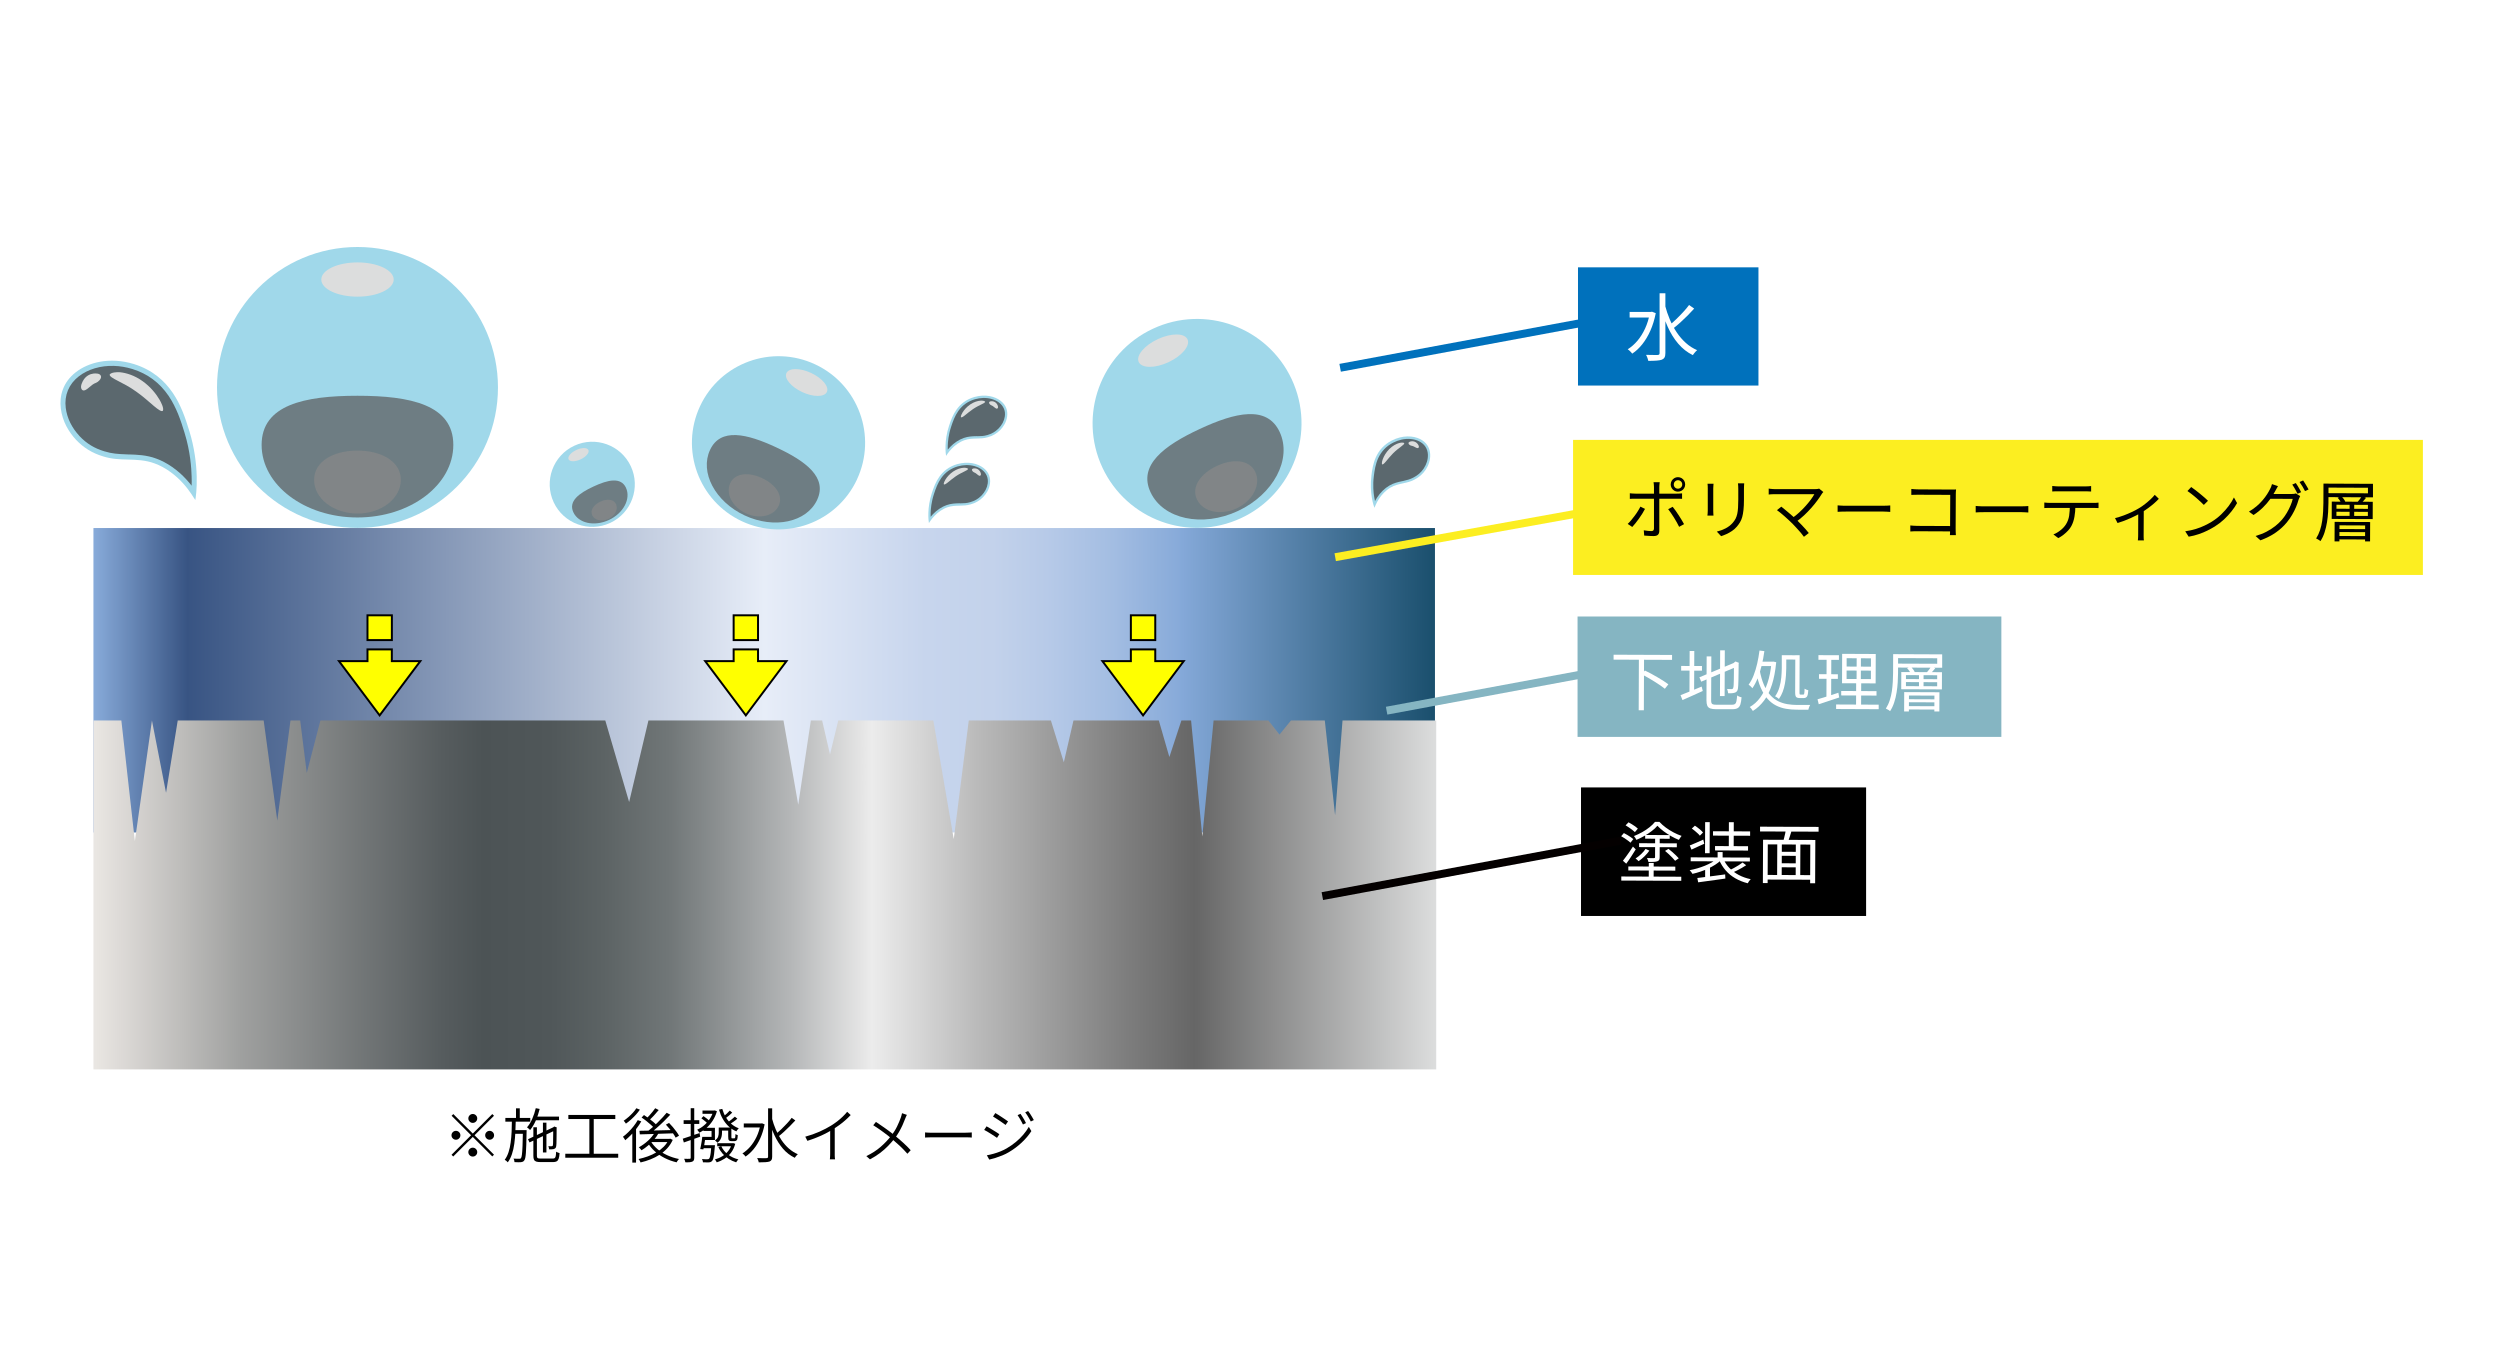 <?xml version="1.0" encoding="UTF-8"?><svg xmlns="http://www.w3.org/2000/svg" xmlns:xlink="http://www.w3.org/1999/xlink" viewBox="0 0 629.36 340.71"><defs><style>.cls-1,.cls-2,.cls-3{fill:#0071bc;}.cls-4{fill:#85b5c2;}.cls-5{fill:url(#_ブルースチール);}.cls-6,.cls-7,.cls-8,.cls-9,.cls-10{mix-blend-mode:screen;}.cls-6,.cls-11{fill:#dcdddd;}.cls-12{fill:#2e3192;}.cls-13{fill:#fff;}.cls-14{fill:url(#_生成パターン_3);}.cls-15,.cls-16{fill:none;}.cls-16{stroke:#040000;}.cls-16,.cls-17,.cls-2,.cls-18,.cls-3{stroke-miterlimit:10;}.cls-16,.cls-17,.cls-2,.cls-3{stroke-width:2px;}.cls-7{fill:#3e3a39;}.cls-7,.cls-9,.cls-10{opacity:.7;}.cls-19{isolation:isolate;}.cls-17{stroke:#85b5c2;}.cls-17,.cls-20{fill:#fcee21;}.cls-21{fill:#fefefd;}.cls-2{stroke:#fcee21;}.cls-18{fill:#ff0;stroke:#000;stroke-width:.5px;}.cls-3{stroke:#0071bc;}.cls-9{fill:#898989;}.cls-10{fill:#595757;}.cls-22{fill:#a0d8ea;}.cls-23{fill:url(#_名称未設定グラデーション_104);}.cls-24{clip-path:url(#clippath);}</style><linearGradient id="_ブルースチール" x1="23.52" y1="171.25" x2="361.24" y2="171.25" gradientUnits="userSpaceOnUse"><stop offset="0" stop-color="#88abda"/><stop offset=".07" stop-color="#385483"/><stop offset=".5" stop-color="#e7edf8"/><stop offset=".62" stop-color="#c7d5ed"/><stop offset=".67" stop-color="#c3d2eb"/><stop offset=".71" stop-color="#b7cae8"/><stop offset=".76" stop-color="#a3bde2"/><stop offset=".81" stop-color="#87aad9"/><stop offset=".81" stop-color="#85a9d9"/><stop offset="1" stop-color="#1a4f6d"/></linearGradient><clipPath id="clippath"><rect class="cls-15" x="23.52" y="174.89" width="337.7" height="34.68"/></clipPath><pattern id="_生成パターン_3" x="0" y="0" width="256" height="256" patternTransform="translate(-7271.33 -8914.09) scale(.18)" patternUnits="userSpaceOnUse" viewBox="0 0 256 256"><rect class="cls-15" width="256" height="256"/><path class="cls-4" d="M256,0v256H0V0h256ZM41.12,20.75c-27.49,1.01-26.7,43.53,1.75,42.75s26.72-43.8-1.75-42.75ZM168.88,20.75c-27.19,1.23-26.4,43.53,2,42.75,28.01-.77,26.66-44.05-2-42.75ZM105.12,84.75c-28.44,1.06-26.37,46.23,4.5,42.5,25.07-3.03,23.1-43.53-4.5-42.5ZM233.12,84.75c-25.08.85-27.18,38.12-3.5,42.25,32.23,5.63,34.57-43.3,3.5-42.25ZM38.88,149c-26.34,2.96-22.95,46.13,6.5,42.25,26.44-3.49,22.78-45.54-6.5-42.25ZM166.88,149c-24.43,2.74-23.94,41.47,2.25,42.5,30.19,1.19,29.17-46.03-2.25-42.5ZM105.38,212.75c-28.48.7-26.88,45.99,4,42.5,25.23-2.85,23.49-43.17-4-42.5ZM233.38,212.75c-28.54.68-26.79,46.06,4,42.5,25.32-2.93,23.38-43.15-4-42.5Z"/><path class="cls-21" d="M105.12,84.75c27.6-1.03,29.57,39.47,4.5,42.5-30.87,3.73-32.94-41.44-4.5-42.5Z"/><path class="cls-21" d="M233.12,84.75c31.07-1.05,28.73,47.88-3.5,42.25-23.68-4.13-21.58-41.4,3.5-42.25Z"/><path class="cls-21" d="M168.88,20.75c28.66-1.3,30.01,41.98,2,42.75-28.4.78-29.19-41.52-2-42.75Z"/><path class="cls-21" d="M166.88,149c31.42-3.53,32.44,43.69,2.25,42.5-26.19-1.03-26.68-39.76-2.25-42.5Z"/><path class="cls-21" d="M41.12,20.75c28.47-1.05,29.62,41.98,1.75,42.75s-29.24-41.74-1.75-42.75Z"/><path class="cls-21" d="M38.88,149c29.28-3.29,32.94,38.76,6.5,42.25-29.45,3.88-32.84-39.29-6.5-42.25Z"/><path class="cls-21" d="M105.38,212.75c27.49-.67,29.23,39.65,4,42.5-30.88,3.49-32.48-41.8-4-42.5Z"/><path class="cls-21" d="M233.38,212.75c27.38-.65,29.32,39.57,4,42.5-30.79,3.56-32.54-41.82-4-42.5Z"/></pattern><linearGradient id="_名称未設定グラデーション_104" x1="23.52" y1="225.3" x2="361.53" y2="225.3" gradientUnits="userSpaceOnUse"><stop offset="0" stop-color="#f0eeeb"/><stop offset="0" stop-color="#eae7e3"/><stop offset=".02" stop-color="#dddad7"/><stop offset=".11" stop-color="#9fa09f"/><stop offset=".2" stop-color="#727677"/><stop offset=".26" stop-color="#565c5e"/><stop offset=".29" stop-color="#4c5355"/><stop offset=".34" stop-color="#505759"/><stop offset=".38" stop-color="#5c6364"/><stop offset=".43" stop-color="#717778"/><stop offset=".47" stop-color="#8f9394"/><stop offset=".52" stop-color="#b5b7b8"/><stop offset=".57" stop-color="#e3e3e3"/><stop offset=".58" stop-color="#ececec"/><stop offset=".66" stop-color="#b9b9b9"/><stop offset=".77" stop-color="#7d7d7d"/><stop offset=".82" stop-color="#666"/><stop offset="1" stop-color="#dcdddd"/><stop offset="1" stop-color="#b5b5b6"/></linearGradient></defs><g class="cls-19"><g id="_レイヤー_2"><g id="_レイヤー_1-2"><rect class="cls-13" y="0" width="629.36" height="340.71"/><rect class="cls-5" x="23.52" y="132.93" width="337.72" height="76.64"/><g class="cls-24"><rect class="cls-14" x="-125.23" y="144.4" width="1408.41" height="151.11"/></g><rect class="cls-20" x="396.01" y="110.74" width="213.94" height="34"/><path d="M414.12,128.11c-.18.35-.4.74-.66,1.16-.26.42-.55.85-.85,1.27-.31.43-.61.82-.9,1.19-.3.37-.56.68-.8.93l-1.15-.77c.28-.25.57-.56.87-.92.3-.36.6-.74.9-1.14.3-.4.57-.79.81-1.19.25-.39.45-.76.62-1.1l1.16.57ZM410.31,124.18c.23.02.46.04.68.06.22.02.47.03.73.03.13,0,.4,0,.82,0,.41,0,.91,0,1.49,0,.58,0,1.21,0,1.87,0,.67,0,1.33,0,2.01,0,.67,0,1.3,0,1.88,0,.58,0,1.08,0,1.48,0,.4,0,.68,0,.82,0,.2,0,.42,0,.67-.02.25-.01.48-.03.69-.05v1.38c-.23-.01-.46-.02-.7-.03-.24,0-.46,0-.66,0-.14,0-.42,0-.82,0-.4,0-.9,0-1.48,0-.58,0-1.21,0-1.87,0-.67,0-1.33,0-2,0-.67,0-1.29,0-1.88,0-.59,0-1.09,0-1.49,0-.4,0-.69,0-.84,0-.24,0-.49,0-.72,0-.24,0-.47.02-.69.04v-1.4ZM417.82,121.4c-.01.08-.03.19-.04.33-.02.15-.03.29-.04.45-.01.15-.02.29-.02.42,0,.29,0,.62,0,1,0,.38,0,.75,0,1.12,0,.37,0,.69,0,.96,0,.22,0,.55,0,.97,0,.42,0,.9,0,1.43,0,.53,0,1.08,0,1.64,0,.56,0,1.1,0,1.62,0,.52,0,.98,0,1.38,0,.4,0,.7,0,.9,0,.44-.11.78-.34,1-.22.22-.59.33-1.1.33-.23,0-.49,0-.77-.02-.28-.01-.56-.03-.84-.05-.28-.02-.53-.04-.75-.05l-.11-1.33c.37.07.72.12,1.07.15.34.03.63.05.85.05.22,0,.38-.05.48-.16.1-.11.16-.26.17-.47,0-.15,0-.42,0-.81,0-.38,0-.83,0-1.33,0-.5,0-1.04,0-1.6,0-.56,0-1.09,0-1.6,0-.5,0-.94,0-1.31,0-.37,0-.62,0-.75,0-.19,0-.47,0-.85,0-.38,0-.77,0-1.19,0-.42,0-.77,0-1.06,0-.18-.01-.39-.04-.63-.03-.24-.05-.43-.07-.55h1.57ZM421.09,127.59c.22.27.46.58.72.95.26.37.52.76.8,1.18.27.42.52.82.75,1.2.23.39.43.73.59,1.03l-1.24.68c-.15-.33-.34-.7-.57-1.1-.23-.4-.47-.81-.72-1.22-.25-.41-.51-.8-.77-1.17s-.5-.68-.7-.95l1.13-.6ZM420.59,121.95c0-.33.09-.64.25-.92.17-.28.39-.5.66-.66.27-.16.57-.25.91-.25.34,0,.65.09.93.25.28.17.49.39.65.67.16.28.24.58.24.92,0,.33-.08.64-.25.92-.16.28-.38.5-.66.65-.28.16-.59.24-.93.24-.33,0-.64-.08-.91-.25-.27-.16-.49-.38-.65-.66-.16-.28-.25-.58-.25-.92ZM421.36,121.95c0,.3.1.55.3.76.2.2.45.31.74.31.3,0,.55-.1.77-.3.21-.2.32-.46.32-.76,0-.3-.1-.55-.31-.76-.21-.2-.47-.31-.76-.31-.29,0-.54.1-.74.31-.21.2-.31.46-.31.76Z"/><path d="M431.37,121.79c-.01.15-.03.34-.04.57-.02.22-.03.43-.03.63,0,.08,0,.25,0,.52,0,.27,0,.6,0,.97,0,.38,0,.78,0,1.2,0,.42,0,.83,0,1.22s0,.74,0,1.02c0,.29,0,.49,0,.62,0,.21,0,.44.02.67s.03.44.04.59h-1.53c.02-.14.04-.32.06-.56.02-.24.03-.48.03-.72,0-.11,0-.31,0-.61,0-.29,0-.64,0-1.02,0-.39,0-.79,0-1.22,0-.42,0-.82,0-1.2s0-.7,0-.97c0-.27,0-.45,0-.52,0-.14,0-.34-.01-.59,0-.25-.02-.45-.05-.61h1.52ZM439.09,121.69c-.01.21-.02.44-.04.68-.01.24-.02.5-.02.77,0,.22,0,.51,0,.85s0,.69,0,1.02c0,.34,0,.61,0,.82,0,1-.04,1.85-.12,2.55-.08.7-.18,1.3-.32,1.79-.14.49-.32.93-.55,1.3-.22.38-.49.74-.79,1.1-.36.42-.77.79-1.23,1.1-.46.31-.93.58-1.41.79-.48.21-.92.39-1.33.52l-1.08-1.15c.77-.19,1.49-.45,2.18-.8.68-.35,1.29-.81,1.81-1.4.3-.34.54-.7.73-1.05.18-.36.32-.76.42-1.21.1-.44.16-.96.2-1.55.04-.59.06-1.27.06-2.06,0-.22,0-.5,0-.83,0-.33,0-.67,0-1.01,0-.34,0-.6,0-.79,0-.28,0-.54-.02-.77-.02-.24-.04-.46-.06-.68h1.56Z"/><path d="M459.01,123.86c-.08.09-.16.17-.23.26s-.14.17-.18.26c-.31.51-.69,1.06-1.13,1.66s-.94,1.21-1.5,1.84c-.56.63-1.16,1.25-1.81,1.86-.65.61-1.35,1.18-2.1,1.71l-1.03-.92c.68-.46,1.31-.97,1.9-1.51.59-.54,1.13-1.09,1.63-1.65s.93-1.09,1.31-1.6c.37-.51.67-.96.88-1.36-.21,0-.53,0-.95,0-.42,0-.91,0-1.46,0-.55,0-1.14,0-1.76,0-.62,0-1.23,0-1.83,0-.6,0-1.17,0-1.69,0-.52,0-.97,0-1.34,0-.37,0-.62,0-.76,0-.21,0-.43,0-.65.01-.22.01-.42.02-.61.03-.18,0-.33.03-.44.05v-1.5c.16.02.33.05.52.07s.39.04.59.05c.2,0,.4.02.59.02.12,0,.36,0,.72,0s.8,0,1.32,0c.52,0,1.08,0,1.69,0s1.22,0,1.85,0,1.23,0,1.8,0c.57,0,1.08,0,1.52,0,.45,0,.78,0,1.02,0,.48,0,.84-.04,1.08-.13l1.05.85ZM451.14,131.73c-.25-.25-.55-.54-.89-.85-.34-.31-.69-.63-1.05-.95-.36-.32-.71-.61-1.03-.87-.32-.26-.6-.47-.83-.63l1.09-.88c.19.15.44.34.75.6.31.25.65.53,1.02.85s.74.63,1.1.95c.37.32.7.64,1,.94.35.34.72.7,1.1,1.1.38.4.74.79,1.09,1.17.34.38.63.72.86,1.02l-1.22.96c-.2-.29-.47-.63-.8-1.03-.34-.4-.7-.8-1.09-1.22s-.75-.8-1.09-1.16Z"/><path d="M462.61,127.22c.17.01.37.03.62.05.24.02.51.03.81.04.3,0,.59.01.89.01.18,0,.45,0,.82,0,.37,0,.81,0,1.31,0s1.03,0,1.59,0c.56,0,1.12,0,1.68,0,.56,0,1.09,0,1.6,0,.5,0,.94,0,1.31,0,.37,0,.64,0,.82,0,.42,0,.78,0,1.08-.03.3-.02.54-.04.72-.05v1.63c-.17-.01-.42-.03-.75-.05-.33-.02-.67-.04-1.04-.04-.18,0-.46,0-.83,0s-.81,0-1.31,0-1.02,0-1.59,0c-.57,0-1.13,0-1.69,0-.56,0-1.09,0-1.58,0s-.93,0-1.31,0c-.38,0-.65,0-.83,0-.46,0-.89,0-1.3.02-.41.01-.75.03-1.02.05v-1.63Z"/><path d="M480.92,132.28c.21.02.49.05.82.07s.68.04,1.02.04l8.92.04v1.35s-8.89-.04-8.89-.04c-.33,0-.67,0-1.02.01-.35,0-.64.02-.86.05v-1.51ZM481.17,123.09c.28.04.58.06.92.08.33.02.63.03.9.03l8.2.04c.2,0,.41,0,.64,0s.42-.01.59-.02c-.01.19-.02.4-.04.64s-.02.46-.02.66l-.04,8.59c0,.3,0,.61.02.93.01.32.03.55.04.68h-1.5c0-.14.02-.34.03-.61,0-.27.01-.56.01-.86l.04-8.67-7.97-.03c-.31,0-.65,0-1.01.01-.36.01-.64.02-.82.03v-1.48Z"/><path d="M497.37,127.37c.17.01.37.03.62.05.24.02.51.03.81.04.3,0,.59,0,.89.01.18,0,.45,0,.82,0,.37,0,.81,0,1.31,0,.5,0,1.03,0,1.59,0,.56,0,1.12,0,1.68,0,.56,0,1.09,0,1.6,0,.5,0,.94,0,1.31,0,.37,0,.64,0,.82,0,.42,0,.78,0,1.08-.03.3-.02.54-.04.72-.05v1.63c-.17-.01-.42-.03-.75-.05s-.67-.04-1.04-.04c-.18,0-.46,0-.83,0s-.81,0-1.31,0c-.49,0-1.02,0-1.59,0-.57,0-1.13,0-1.69,0-.56,0-1.09,0-1.58,0-.49,0-.93,0-1.31,0s-.65,0-.83,0c-.46,0-.89,0-1.3.02-.41.01-.75.03-1.02.05v-1.63Z"/><path d="M514.64,126.51c.23.02.47.04.7.06s.49.03.74.03c.14,0,.43,0,.86,0,.43,0,.95,0,1.57,0,.61,0,1.28,0,1.99,0s1.42,0,2.13,0c.71,0,1.37,0,1.98,0,.61,0,1.13,0,1.56,0s.7,0,.82,0c.18,0,.39,0,.63-.01.24-.01.47-.03.67-.06v1.38c-.18-.01-.39-.02-.63-.03-.24,0-.46,0-.67-.01-.12,0-.4,0-.82,0s-.95,0-1.56,0c-.61,0-1.27,0-1.98,0-.71,0-1.42,0-2.13,0s-1.37,0-1.99,0c-.62,0-1.14,0-1.57,0-.43,0-.71,0-.86,0-.25,0-.49,0-.73,0-.24,0-.48,0-.71.03v-1.38ZM516.65,122.34c.23.02.47.05.72.07.25.02.51.04.77.04.2,0,.52,0,.97,0s.96,0,1.54,0c.58,0,1.15,0,1.73,0,.58,0,1.09,0,1.54,0,.45,0,.77,0,.96,0,.23,0,.49,0,.77-.02.28-.02.54-.04.78-.07v1.38c-.25-.02-.51-.04-.78-.04-.27,0-.53-.01-.77-.01-.19,0-.5,0-.95,0-.44,0-.95,0-1.53,0-.58,0-1.15,0-1.73,0-.58,0-1.09,0-1.55,0-.45,0-.78,0-.96,0-.27,0-.53,0-.8,0-.27,0-.5.02-.72.04v-1.38ZM522.47,127.22c0,1.04-.08,2-.24,2.87-.15.87-.41,1.65-.78,2.34-.2.38-.47.75-.81,1.12-.34.37-.72.72-1.14,1.05-.42.33-.86.62-1.34.86l-1.23-.92c.65-.26,1.25-.62,1.82-1.08.57-.45,1.01-.94,1.34-1.46.42-.66.69-1.4.81-2.2.11-.8.17-1.67.18-2.59h1.4Z"/><path d="M532.45,130.43c.73-.18,1.48-.41,2.23-.69.75-.29,1.46-.59,2.12-.9.66-.32,1.21-.62,1.66-.89.54-.32,1.05-.67,1.55-1.07.5-.39.95-.79,1.38-1.18.42-.4.77-.77,1.05-1.13l1.03,1c-.31.34-.7.72-1.18,1.14-.47.41-.99.83-1.55,1.23-.56.41-1.13.79-1.72,1.14-.34.21-.75.43-1.2.66-.45.23-.94.46-1.45.69-.51.23-1.05.45-1.61.67-.56.21-1.12.4-1.68.57l-.63-1.23ZM538.3,128.69l1.38-.33-.03,6.23c0,.17,0,.35,0,.54,0,.2.01.37.02.54,0,.17.03.29.05.38h-1.53c.01-.1.02-.22.04-.39.01-.17.02-.35.03-.54,0-.19,0-.37.01-.54l.02-5.89Z"/><path d="M550.13,133.75c.98-.14,1.87-.34,2.67-.59.81-.25,1.54-.54,2.21-.86.67-.32,1.26-.64,1.78-.96.86-.53,1.65-1.14,2.37-1.83.72-.69,1.36-1.41,1.91-2.15.55-.74.98-1.45,1.31-2.13l.79,1.42c-.38.69-.85,1.39-1.41,2.09s-1.19,1.39-1.89,2.04c-.7.65-1.48,1.24-2.32,1.77-.56.34-1.17.68-1.83,1.01-.66.33-1.38.63-2.17.9-.78.27-1.64.49-2.56.65l-.88-1.37ZM551.61,122.6c.3.2.64.45,1.03.75.39.3.78.61,1.19.94s.78.65,1.14.96c.35.31.65.58.88.82l-1.05,1.04c-.21-.21-.48-.47-.81-.79-.33-.31-.7-.64-1.09-.98-.4-.34-.79-.66-1.18-.97-.39-.31-.74-.56-1.05-.76l.95-1.01Z"/><path d="M573.47,122.38c-.13.22-.27.45-.4.7-.13.25-.25.45-.33.6-.33.61-.74,1.26-1.24,1.97-.5.7-1.1,1.4-1.8,2.09-.7.69-1.49,1.33-2.38,1.91l-1.16-.85c.72-.43,1.37-.89,1.95-1.38.57-.49,1.07-.99,1.5-1.5.43-.51.8-1,1.1-1.47.3-.47.54-.89.72-1.25.09-.15.19-.35.3-.61.1-.26.18-.5.23-.72l1.53.52ZM579.04,124.92c-.07.11-.13.25-.2.43-.07.17-.13.32-.19.45-.15.56-.36,1.16-.63,1.82-.27.66-.61,1.32-1,1.99-.39.67-.84,1.31-1.34,1.92-.76.92-1.67,1.75-2.72,2.5-1.06.75-2.36,1.42-3.92,2l-1.21-1.1c1.02-.3,1.94-.65,2.75-1.08.81-.42,1.54-.9,2.2-1.41.65-.52,1.23-1.07,1.73-1.66.44-.51.83-1.07,1.19-1.68.36-.61.67-1.22.93-1.84.26-.61.45-1.17.55-1.67l-6.16-.03.54-1.2c.13,0,.38,0,.75,0s.79,0,1.26,0c.47,0,.94,0,1.41,0,.47,0,.87,0,1.21,0,.35,0,.57,0,.68,0,.22,0,.42,0,.61-.03.18-.02.34-.06.47-.12l1.1.67ZM577.95,121.6c.15.19.3.42.46.7.17.27.33.55.48.83.15.28.29.53.41.77l-.9.4c-.16-.33-.37-.72-.63-1.17-.25-.45-.49-.82-.71-1.14l.88-.38ZM579.79,120.94c.14.2.3.44.47.72.17.28.34.55.5.83s.3.52.41.73l-.9.4c-.18-.37-.39-.76-.65-1.18-.25-.42-.5-.79-.73-1.1l.88-.38Z"/><path d="M584.94,121.75h1.25s-.02,4.87-.02,4.87c0,.7-.03,1.46-.08,2.29-.05.83-.14,1.67-.28,2.54-.14.87-.34,1.71-.6,2.53-.26.82-.61,1.57-1.05,2.24-.08-.08-.18-.16-.32-.24-.13-.08-.26-.16-.4-.24-.13-.07-.26-.13-.37-.18.41-.65.74-1.36.99-2.12.25-.76.43-1.54.54-2.34.11-.8.19-1.58.23-2.35.04-.77.06-1.48.07-2.15l.02-4.86ZM585.64,121.75l11.74.05v3.4s-11.75-.05-11.75-.05v-1s10.49.04,10.49.04v-1.4s-10.48-.04-10.48-.04v-1ZM587.01,126.28l10.32.04-.02,4.36-10.32-.04.02-4.36ZM587.73,131.38l8.94.04-.02,4.88h-1.26s.02-4.02.02-4.02l-6.46-.03-.02,4.05h-1.22s.02-4.92.02-4.92ZM588.18,128.83v1.03s7.92.03,7.92.03v-1.03s-7.92-.03-7.92-.03ZM588.19,127.07v1s7.92.03,7.92.03v-1s-7.92-.03-7.92-.03ZM588.47,134.93l7.41.03v.85s-7.41-.03-7.41-.03v-.85ZM588.48,133.18l7.41.03v.76s-7.41-.03-7.41-.03v-.76ZM588.48,125.32l.95-.36c.21.2.41.43.61.69.19.26.33.49.4.7l-1,.4c-.08-.21-.2-.45-.38-.72-.18-.27-.37-.5-.58-.7ZM591.5,126.6h1.16s-.01,3.62-.01,3.62h-1.16s.01-3.62.01-3.62ZM594.56,124.97l1.08.35c-.21.26-.43.52-.65.77-.22.25-.44.46-.64.64l-.88-.32c.18-.2.37-.44.59-.72.21-.28.38-.52.5-.72Z"/><line class="cls-2" x1="336.13" y1="140.27" x2="406.33" y2="127.6"/><circle class="cls-12" cx="358.14" cy="198.23" r="2.54"/><polygon class="cls-23" points="361.53 269.22 23.52 269.22 23.52 181.38 30.55 181.38 33.95 211.74 38.25 181.38 41.8 199.58 44.74 181.38 55.69 181.38 58.13 181.38 66.38 181.38 69.8 206.58 73.13 181.38 75.57 181.38 77.23 194.58 80.66 181.38 125.05 181.38 152.38 181.38 158.38 201.91 163.24 181.38 197.24 181.38 200.95 202.58 204.13 181.38 206.97 181.38 208.95 189.91 211.03 181.38 234.96 181.38 240.1 211.24 243.88 181.38 264.56 181.38 267.81 191.91 270.24 181.38 291.73 181.38 294.38 190.58 297.41 181.38 299.85 181.38 302.67 210.57 305.52 181.38 319.31 181.38 322.1 184.92 324.99 181.38 333.51 181.38 336.1 205.24 337.97 181.38 361.53 181.38 361.53 269.22"/><rect x="398.01" y="198.23" width="71.77" height="32.36"/><line class="cls-16" x1="332.89" y1="225.59" x2="407.97" y2="211.64"/><path class="cls-13" d="M408.11,210.52l.69-.8c.28.14.56.29.86.47.3.18.58.36.85.54.27.19.5.36.67.51l-.72.91c-.17-.17-.38-.35-.65-.54-.26-.2-.55-.39-.84-.59-.3-.19-.59-.36-.86-.51ZM408.15,220.65l15.1.06v1.03s-15.1-.06-15.1-.06v-1.03ZM408.55,216.7c.23-.29.49-.63.78-1.03.29-.4.58-.81.89-1.25s.59-.87.86-1.3l.71.7c-.36.59-.75,1.2-1.17,1.85-.42.65-.83,1.23-1.22,1.76l-.84-.74ZM409.24,207.77l.72-.76c.28.15.56.31.86.49s.58.37.85.56c.26.19.48.37.65.54l-.74.88c-.17-.17-.38-.35-.65-.55-.26-.2-.55-.4-.84-.61-.29-.2-.58-.39-.85-.54ZM409.92,218.12l11.83.05v1.01s-11.83-.05-11.83-.05v-1.01ZM417.23,207.89c-.37.44-.83.88-1.4,1.31-.57.44-1.18.85-1.85,1.23-.67.38-1.34.72-2.03,1-.07-.13-.16-.3-.27-.49-.12-.2-.23-.35-.34-.47.71-.28,1.4-.6,2.07-.98.67-.38,1.29-.79,1.85-1.24.56-.45,1.02-.89,1.38-1.35h1.11c.47.52,1.02,1,1.63,1.45.61.45,1.26.85,1.94,1.21.68.36,1.35.65,2.01.87-.11.13-.23.3-.36.49-.13.19-.24.37-.33.52-.62-.25-1.27-.56-1.94-.94-.67-.38-1.31-.8-1.91-1.25-.6-.45-1.12-.91-1.56-1.38ZM414.26,213.7l.96.44c-.34.49-.74.97-1.23,1.44-.48.47-.98.88-1.49,1.22-.09-.1-.2-.22-.35-.35-.14-.13-.28-.25-.41-.33.49-.31.96-.69,1.43-1.13.46-.45.83-.87,1.09-1.28ZM412.63,212.27l9.5.04v.98s-9.5-.04-9.5-.04v-.98ZM414.16,210.2l6.18.03v.93s-6.18-.03-6.18-.03v-.93ZM416.68,210.81h1.15s-.02,4.99-.02,4.99c0,.29-.04.51-.12.66-.08.15-.23.28-.47.36-.2.08-.48.13-.85.15-.36.02-.82.03-1.38.03-.02-.15-.07-.32-.15-.51-.08-.18-.15-.35-.23-.49.41.01.78.02,1.11.03.33,0,.55,0,.65,0,.12-.01.2-.03.23-.06.03-.03.05-.09.05-.18l.02-4.97ZM415.08,217.24h1.23s-.02,4.04-.02,4.04h-1.23s.02-4.04.02-4.04ZM419.16,214.22l.87-.53c.3.23.61.49.94.78.32.29.63.57.93.85.29.28.53.53.72.75l-.92.63c-.18-.22-.4-.48-.69-.78-.28-.3-.58-.59-.91-.89-.32-.3-.64-.57-.94-.82Z"/><path class="cls-13" d="M432.21,216.15l.98.45c-.4.39-.88.76-1.43,1.11-.55.35-1.14.67-1.77.96-.63.29-1.28.55-1.95.77-.67.22-1.33.41-1.97.55-.09-.15-.2-.31-.33-.49-.13-.18-.26-.33-.38-.44.64-.12,1.29-.27,1.94-.46.65-.19,1.28-.41,1.9-.66.61-.25,1.18-.53,1.71-.82.52-.3.96-.62,1.31-.96ZM425.38,212.84c.45-.18.96-.39,1.56-.65.59-.26,1.21-.53,1.85-.83l.25,1.05c-.55.24-1.11.49-1.66.75-.55.26-1.08.5-1.56.73l-.43-1.05ZM425.62,215.83l14.9.06v.98s-14.9-.06-14.9-.06v-.98ZM425.91,208.57l.77-.71c.37.24.75.51,1.14.84.4.32.7.62.91.88l-.8.8c-.13-.18-.31-.37-.54-.58-.23-.21-.47-.43-.73-.64-.26-.22-.51-.41-.75-.58ZM427.29,221.03c.59-.08,1.26-.16,2.01-.25.75-.09,1.56-.19,2.42-.31.86-.11,1.72-.23,2.58-.35l.05,1.05c-.81.12-1.63.24-2.45.35-.83.11-1.61.22-2.36.32s-1.43.2-2.04.28l-.21-1.1ZM429.26,206.96h1.16s-.03,7.83-.03,7.83h-1.16s.03-7.83.03-7.83ZM429.27,218.57l.68-.68.53.18v3.27s-1.22,0-1.22,0v-2.77ZM431.24,209.26l9.34.04v1.1s-9.34-.04-9.34-.04v-1.1ZM431.76,212.99l8.3.04v1.1s-8.31-.04-8.31-.04v-1.1ZM432.4,214.51h1.26s0,1.96,0,1.96h-1.26s0-1.96,0-1.96ZM433.83,216.18c.37.88.89,1.65,1.55,2.34.66.68,1.45,1.27,2.35,1.75.9.48,1.91.83,3,1.06-.13.12-.27.28-.41.48-.14.2-.25.38-.33.55-1.15-.29-2.2-.71-3.13-1.25-.94-.54-1.75-1.2-2.43-1.99-.68-.78-1.24-1.68-1.67-2.67l1.06-.26ZM435.24,206.98h1.23s-.03,6.73-.03,6.73h-1.23s.03-6.73.03-6.73ZM438.68,217.13l.91.69c-.33.22-.7.45-1.11.68-.4.23-.81.45-1.21.65s-.78.38-1.14.53l-.74-.6c.35-.16.73-.36,1.14-.58.41-.22.8-.45,1.18-.69.38-.24.71-.47.98-.68Z"/><path class="cls-13" d="M443.09,208.11l14.73.06v1.2s-14.74-.06-14.74-.06v-1.2ZM443.84,211.4l13.16.06-.05,10.9h-1.26s.04-9.74.04-9.74l-10.7-.05-.04,9.73h-1.2s.05-10.9.05-10.9ZM444.57,220.26l11.73.05v1.16s-11.73-.05-11.73-.05v-1.16ZM447.42,212.13h1.15s-.04,8.69-.04,8.69h-1.15s.04-8.69.04-8.69ZM447.98,217.32l4.6.02v1.01s-4.61-.02-4.61-.02v-1.01ZM448,214.43l4.57.02v1.01s-4.57-.02-4.57-.02v-1.01ZM449.6,208.69l1.46.35c-.18.55-.36,1.12-.54,1.71-.18.59-.35,1.09-.52,1.51l-1.13-.34c.09-.3.18-.64.28-1.01s.19-.76.27-1.15c.09-.39.15-.75.18-1.07ZM452.09,212.15h1.15s-.04,8.64-.04,8.64h-1.15s.04-8.64.04-8.64Z"/><polygon class="cls-18" points="190.83 166.44 190.83 163.48 184.69 163.48 184.69 166.44 177.53 166.44 187.76 180.09 197.99 166.44 190.83 166.44"/><rect class="cls-18" x="184.69" y="154.9" width="6.14" height="6.24"/><path class="cls-22" d="M215.75,120.69c-5.09,10.91-18.06,15.63-28.97,10.54-10.91-5.09-15.63-18.06-10.55-28.97,5.09-10.91,18.06-15.63,28.97-10.54,10.91,5.09,15.63,18.06,10.54,28.97Z"/><path class="cls-6" d="M208.16,98.67c-.62,1.33-3.4,1.34-6.21.03-2.81-1.31-4.59-3.45-3.97-4.78.62-1.33,3.4-1.34,6.21-.03,2.81,1.31,4.59,3.45,3.97,4.78Z"/><path class="cls-10" d="M205.71,125.84c-2.63,5.64-10.8,7.4-18.24,3.92-7.44-3.47-11.35-10.86-8.72-16.5,2.63-5.64,9.26-4.1,16.7-.62,7.44,3.47,12.89,7.56,10.26,13.2Z"/><path class="cls-9" d="M196.03,127.33c-1.22,2.61-4.93,3.45-8.3,1.88-3.37-1.57-5.11-4.96-3.9-7.57,1.22-2.61,4.66-2.85,8.02-1.28,3.37,1.57,5.39,4.36,4.18,6.97Z"/><path class="cls-22" d="M125.36,97.54c0,19.53-15.83,35.36-35.36,35.36s-35.37-15.83-35.37-35.36,15.83-35.36,35.37-35.36,35.36,15.83,35.36,35.36Z"/><path class="cls-6" d="M99.11,70.37c0,2.38-4.08,4.31-9.12,4.31s-9.11-1.93-9.11-4.31,4.08-4.31,9.11-4.31,9.12,1.93,9.12,4.31Z"/><path class="cls-10" d="M114.12,112c0,10.09-10.8,18.27-24.13,18.27s-24.13-8.18-24.13-18.27,10.8-12.37,24.13-12.37,24.13,2.28,24.13,12.37Z"/><path class="cls-9" d="M100.91,120.82c0,4.67-4.89,8.46-10.92,8.46s-10.92-3.79-10.92-8.46,4.89-7.39,10.92-7.39,10.92,2.72,10.92,7.39Z"/><path class="cls-22" d="M325.18,95.48c6.14,13.16.44,28.8-12.72,34.94-13.16,6.14-28.8.44-34.94-12.72-6.14-13.16-.44-28.8,12.72-34.94,13.16-6.14,28.8-.44,34.94,12.72Z"/><path class="cls-6" d="M298.95,85.42c.75,1.6-1.4,4.18-4.79,5.76-3.39,1.58-6.75,1.56-7.49-.04-.75-1.6,1.4-4.18,4.79-5.76,3.39-1.58,6.75-1.57,7.49.04Z"/><path class="cls-10" d="M322.15,108.75c3.17,6.8-1.54,15.71-10.51,19.89-8.98,4.19-18.83,2.07-22-4.73-3.17-6.8,3.39-11.73,12.37-15.91,8.98-4.19,16.97-6.05,20.14.75Z"/><path class="cls-9" d="M316.02,118.84c1.47,3.15-.64,7.23-4.7,9.13-4.06,1.89-8.55.88-10.01-2.27-1.47-3.15.97-6.51,5.04-8.41,4.06-1.89,8.21-1.6,9.68,1.55Z"/><path class="cls-22" d="M158.81,117.39c2.5,5.36.18,11.74-5.18,14.24-5.36,2.5-11.74.18-14.24-5.18-2.5-5.36-.18-11.74,5.18-14.24,5.36-2.5,11.74-.18,14.24,5.18Z"/><path class="cls-6" d="M148.13,113.29c.3.65-.57,1.7-1.95,2.35-1.38.64-2.75.64-3.05-.01-.3-.65.57-1.7,1.95-2.35,1.38-.64,2.75-.64,3.05.01Z"/><path class="cls-10" d="M157.58,122.79c1.29,2.77-.63,6.4-4.28,8.11-3.66,1.71-7.67.84-8.96-1.93-1.29-2.77,1.38-4.78,5.04-6.48,3.66-1.71,6.91-2.46,8.21.31Z"/><path class="cls-9" d="M155.08,126.91c.6,1.28-.26,2.95-1.91,3.72-1.66.77-3.48.36-4.08-.92-.6-1.28.4-2.65,2.05-3.43,1.66-.77,3.34-.65,3.94.63Z"/><path class="cls-22" d="M47.68,108.56c1.25,4.02,1.76,8.14,1.84,11.34.09,3.2-.26,5.48-.35,5.98-.29-.35-1.32-2.29-3.13-4.25-1.78-1.98-4.35-3.97-7.1-4.96-2.3-.86-4.61-.92-6.73-.98-2.14-.05-4.09-.11-6.24-.79-2.78-.84-4.9-2.17-6.8-4.15-1.83-1.98-3.44-4.6-3.86-7.89-.41-3.24.57-6.67,3.78-9.16,3.12-2.44,8.46-3.94,14.63-2.05,4.73,1.48,7.72,4.26,9.77,7.25,2.05,3.03,3.16,6.29,4.19,9.66Z"/><path class="cls-7" d="M48.24,122.25c.03-.69.03-1.46,0-2.31-.05-2.11-.34-6.34-1.78-10.98-.94-3.1-2.03-6.36-4.02-9.31-2.29-3.34-5.26-5.55-9.1-6.75-1.56-.48-3.14-.75-4.69-.79-3.34-.1-6.55.86-8.81,2.63-2.52,1.96-3.69,4.78-3.29,7.94.33,2.59,1.51,4.99,3.51,7.15,1.79,1.87,3.72,3.04,6.25,3.8h.02c1.82.58,3.52.68,5.24.74.22,0,.44.02.66.03h.21c1.99.06,4.47.13,6.91,1.05,2.66.96,5.42,2.88,7.59,5.28.48.52.91,1.04,1.29,1.53Z"/><g class="cls-8"><path class="cls-11" d="M41,103.4c.32-.59-.42-2.06-.84-2.78-.42-.72-.98-1.52-1.69-2.33-.71-.81-1.58-1.63-2.58-2.34-1-.72-2.04-1.25-3.02-1.61-.98-.36-1.89-.55-2.67-.63-.78-.07-2.24.03-2.59.58-.03.22.16.45.52.71.36.26.89.54,1.53.87.64.33,1.39.71,2.19,1.16.8.45,1.66.99,2.52,1.61,1.74,1.23,3.21,2.59,4.36,3.56.57.48,1.07.86,1.45,1.08.39.22.67.28.82.13Z"/></g><g class="cls-8"><path class="cls-11" d="M25.44,94.78c-.13-.83-1.34-.8-1.88-.74-.93.1-1.82.59-2.42,1.44-.4.57-1.01,1.77-.61,2.48.47.83,1.44-.04,2.01-.52.58-.5.99-.84,1.68-1.09.46-.17,1.31-.94,1.22-1.56Z"/></g><path class="cls-22" d="M234.58,124.15c-.58,1.74-.83,3.53-.87,4.92-.05,1.39.1,2.38.14,2.6.13-.15.6-.99,1.43-1.83.81-.85,1.98-1.71,3.22-2.13,1.04-.37,2.09-.39,3.04-.41.97-.02,1.85-.04,2.82-.33,1.26-.35,2.22-.93,3.09-1.78.84-.85,1.57-1.99,1.77-3.42.2-1.41-.23-2.9-1.67-3.99-1.4-1.07-3.8-1.74-6.6-.93-2.14.63-3.5,1.83-4.44,3.12-.94,1.31-1.45,2.72-1.93,4.18Z"/><path class="cls-7" d="M234.28,130.1c0-.3,0-.64,0-1,.03-.92.18-2.75.85-4.76.44-1.34.94-2.76,1.85-4.03,1.04-1.44,2.4-2.39,4.13-2.9.71-.2,1.42-.31,2.12-.33,1.51-.03,2.95.39,3.97,1.17,1.13.86,1.65,2.09,1.45,3.46-.16,1.12-.7,2.16-1.61,3.09-.82.81-1.69,1.31-2.83,1.63h0c-.83.25-1.59.27-2.37.28-.1,0-.2-.01-.3-.01h-.1c-.9.02-2.02.06-3.12.45-1.2.41-2.46,1.25-3.45,2.28-.22.22-.42.46-.59.67Z"/><g class="cls-8"><path class="cls-11" d="M237.62,121.93c-.14-.26.2-.89.39-1.2.19-.31.45-.66.77-1.01.32-.35.72-.7,1.17-1.01.46-.31.93-.54,1.37-.69.44-.15.86-.23,1.21-.26.35-.03,1.01.02,1.17.26.01.09-.07.2-.24.31-.16.11-.4.23-.69.37-.29.14-.63.3-.99.5-.36.19-.75.42-1.15.69-.79.53-1.46,1.12-1.98,1.53-.26.21-.48.37-.66.46-.18.09-.3.12-.37.06Z"/></g><g class="cls-8"><path class="cls-11" d="M244.68,118.24c.06-.36.61-.34.85-.32.42.04.82.26,1.09.63.18.25.45.77.26,1.08-.22.36-.65-.02-.9-.23-.26-.22-.45-.37-.75-.48-.21-.07-.59-.41-.54-.68Z"/></g><path class="cls-22" d="M345.24,119.84c-.25,1.94-.14,3.86.09,5.32.23,1.46.59,2.47.67,2.68.11-.19.43-1.16,1.12-2.21.68-1.06,1.72-2.19,2.93-2.89,1.01-.6,2.1-.83,3.1-1.05,1.01-.22,1.92-.42,2.88-.92,1.24-.63,2.13-1.42,2.86-2.49.7-1.06,1.23-2.4,1.15-3.93-.08-1.51-.84-2.98-2.56-3.83-1.68-.83-4.33-1.04-7.09.37-2.11,1.09-3.29,2.62-4,4.17-.71,1.56-.96,3.14-1.16,4.77Z"/><path class="cls-7" d="M346.14,126.12c-.07-.31-.14-.66-.2-1.05-.16-.97-.38-2.91-.09-5.15.18-1.49.42-3.07,1.11-4.59.8-1.72,2.02-2.99,3.73-3.88.7-.36,1.42-.62,2.15-.78,1.57-.34,3.17-.19,4.39.41,1.36.67,2.15,1.84,2.23,3.31.06,1.21-.29,2.4-1.05,3.56-.69,1.01-1.5,1.72-2.63,2.29h0c-.81.43-1.6.63-2.41.81-.1.02-.21.05-.31.07l-.1.02c-.93.2-2.1.45-3.18,1.09-1.17.67-2.32,1.79-3.14,3.08-.18.28-.34.55-.48.81Z"/><g class="cls-8"><path class="cls-11" d="M347.96,116.9c-.2-.24.02-.97.16-1.34.14-.36.33-.78.6-1.21.27-.43.61-.88,1.02-1.3.41-.41.86-.75,1.29-1,.43-.25.85-.42,1.21-.52.36-.1,1.06-.19,1.27.03.03.1-.04.22-.19.37-.15.15-.37.33-.65.53-.27.21-.59.45-.93.72-.34.28-.7.6-1.06.96-.72.72-1.3,1.47-1.76,2.01-.23.27-.43.49-.59.62-.16.13-.29.19-.37.13Z"/></g><g class="cls-8"><path class="cls-11" d="M354.58,111.59c-.01-.39.56-.48.82-.5.45-.04.91.11,1.27.44.24.22.63.72.5,1.07-.15.42-.69.11-.99-.06-.31-.18-.54-.29-.89-.34-.23-.03-.7-.31-.71-.6Z"/></g><path class="cls-22" d="M238.9,107.25c-.58,1.74-.83,3.53-.87,4.92-.05,1.39.1,2.38.14,2.6.13-.15.6-.99,1.43-1.83.81-.85,1.98-1.71,3.22-2.13,1.04-.37,2.09-.39,3.04-.41.97-.02,1.85-.04,2.82-.33,1.26-.35,2.22-.93,3.09-1.78.84-.85,1.57-1.99,1.77-3.42.2-1.41-.23-2.9-1.67-3.99-1.4-1.07-3.8-1.74-6.6-.93-2.14.63-3.5,1.83-4.44,3.12-.94,1.31-1.45,2.72-1.93,4.18Z"/><path class="cls-7" d="M238.59,113.2c0-.3,0-.64,0-1,.03-.92.18-2.75.85-4.76.44-1.34.94-2.76,1.85-4.03,1.04-1.44,2.4-2.39,4.13-2.9.71-.2,1.42-.31,2.12-.33,1.51-.03,2.95.39,3.97,1.17,1.13.86,1.65,2.09,1.45,3.46-.16,1.12-.7,2.16-1.61,3.09-.82.81-1.69,1.31-2.83,1.63h0c-.83.25-1.59.27-2.37.28-.1,0-.2-.01-.3-.01h-.1c-.9.02-2.02.06-3.12.45-1.2.41-2.46,1.25-3.45,2.28-.22.22-.42.46-.59.67Z"/><g class="cls-8"><path class="cls-11" d="M241.93,105.03c-.14-.26.2-.89.39-1.2.19-.31.45-.66.77-1.01.32-.35.72-.7,1.17-1.01.46-.31.93-.54,1.37-.69.44-.15.86-.23,1.21-.26.35-.03,1.01.02,1.17.26.01.09-.07.2-.24.31-.16.11-.4.23-.69.37-.29.14-.63.3-.99.5-.36.19-.75.42-1.15.69-.79.53-1.46,1.12-1.98,1.53-.26.21-.48.37-.66.46-.18.09-.3.12-.37.06Z"/></g><g class="cls-8"><path class="cls-11" d="M248.99,101.34c.06-.36.61-.34.85-.32.42.04.82.26,1.09.63.18.25.45.77.26,1.08-.22.36-.65-.02-.9-.23-.26-.22-.45-.37-.75-.48-.21-.07-.59-.41-.54-.68Z"/></g><rect class="cls-1" x="397.25" y="67.3" width="45.43" height="29.76"/><line class="cls-3" x1="337.37" y1="92.59" x2="412.45" y2="78.64"/><path class="cls-13" d="M415.32,78.52h.3l.26-.05.95.37c-.32,1.62-.77,3.08-1.35,4.39-.58,1.31-1.26,2.45-2.04,3.43-.78.98-1.62,1.77-2.54,2.37-.07-.11-.18-.24-.31-.38-.14-.14-.28-.28-.43-.42-.15-.14-.28-.24-.39-.3.89-.56,1.7-1.27,2.45-2.15.74-.88,1.38-1.9,1.92-3.07.54-1.17.94-2.46,1.2-3.86v-.33ZM410.25,78.52h5.56v1.41h-5.56v-1.41ZM417.79,73.82h1.46v15.05c0,.5-.07.86-.21,1.11-.14.25-.37.44-.68.57-.31.11-.74.19-1.3.23s-1.26.07-2.11.07c-.02-.15-.07-.31-.13-.49-.06-.18-.13-.36-.2-.55s-.15-.35-.24-.48c.68.01,1.29.02,1.83.03.54,0,.9,0,1.08,0s.31-.05.39-.12c.07-.07.11-.19.11-.36v-15.05ZM419.16,76.86c.32,1.24.73,2.43,1.22,3.6.49,1.16,1.07,2.24,1.74,3.23.67,1,1.43,1.87,2.28,2.64.85.77,1.8,1.37,2.84,1.82-.11.09-.24.2-.37.35-.14.15-.27.3-.39.46-.12.16-.23.31-.32.44-1.41-.69-2.63-1.65-3.68-2.88-1.05-1.23-1.93-2.65-2.65-4.26-.72-1.61-1.31-3.33-1.77-5.16l1.09-.24ZM425.22,76.78l1.28.91c-.51.57-1.07,1.16-1.68,1.77-.61.61-1.23,1.2-1.84,1.75s-1.2,1.05-1.74,1.46l-.98-.78c.53-.43,1.1-.94,1.71-1.53.61-.59,1.2-1.19,1.78-1.82.57-.62,1.07-1.21,1.47-1.77Z"/><rect class="cls-4" x="397.14" y="155.2" width="106.69" height="30.31"/><path class="cls-13" d="M406.21,164.82l14.72.06v1.24s-14.72-.06-14.72-.06v-1.24ZM412.58,165.82h1.3s-.05,12.99-.05,12.99h-1.3s.05-12.99.05-12.99ZM413.27,169.74l.83-.94c.49.23,1.02.5,1.57.8.55.3,1.09.61,1.63.92.54.32,1.04.62,1.51.92.47.3.86.58,1.19.83l-.88,1.12c-.32-.25-.7-.54-1.16-.86-.45-.32-.95-.64-1.48-.96-.53-.33-1.07-.65-1.62-.97-.55-.32-1.08-.61-1.58-.87Z"/><path class="cls-13" d="M423.05,175c.44-.16.95-.36,1.53-.6.58-.23,1.2-.48,1.85-.75.65-.27,1.3-.54,1.95-.81l.28,1.11c-.88.4-1.77.81-2.67,1.21-.9.4-1.71.76-2.44,1.08l-.49-1.24ZM423.22,167.65l5.24.02v1.17s-5.24-.02-5.24-.02v-1.17ZM425.36,163.88h1.17s-.05,10.72-.05,10.72h-1.17s.05-10.72.05-10.72ZM427.82,170.5l8.9-3.71.47,1.06-8.92,3.76-.46-1.11ZM429.63,165.24h1.19s-.05,11.07-.05,11.07c0,.3.03.53.1.69.06.16.19.27.37.32.18.06.46.09.83.09.11,0,.29,0,.55,0s.55,0,.88,0c.34,0,.67,0,1.02,0,.34,0,.65,0,.92,0,.28,0,.48,0,.61,0,.33,0,.58-.06.74-.19s.28-.36.35-.7c.07-.34.13-.83.18-1.45.14.11.32.21.54.3.21.09.4.14.57.17-.06.76-.16,1.36-.3,1.8-.15.44-.37.75-.69.93-.31.18-.76.27-1.33.27-.1,0-.28,0-.55,0-.27,0-.59,0-.95,0s-.73,0-1.09,0c-.36,0-.68,0-.95,0s-.45,0-.54,0c-.63,0-1.12-.07-1.48-.2-.36-.13-.61-.36-.75-.68-.14-.33-.21-.79-.21-1.38l.05-11.03ZM433.04,163.71h1.17s-.05,11.52-.05,11.52h-1.17s.05-11.52.05-11.52ZM436.51,166.95h-.13l.28-.25.23-.18.87.34-.07.23c0,.78,0,1.51-.02,2.2,0,.68-.02,1.3-.03,1.85-.01.55-.03,1.01-.05,1.38-.02.37-.05.64-.07.8-.04.33-.15.58-.3.75s-.36.28-.61.34c-.22.06-.48.1-.77.11-.29,0-.55.01-.79.01-.02-.17-.05-.35-.1-.56-.05-.21-.11-.39-.19-.53.2,0,.41.02.64.03.23,0,.38,0,.47.01.13,0,.24-.03.32-.08.08-.05.14-.17.17-.36.04-.11.06-.33.08-.67.02-.34.03-.77.04-1.3,0-.53.01-1.14.02-1.83,0-.69,0-1.45,0-2.28Z"/><path class="cls-13" d="M442.95,163.77l1.22.15c-.17,1.23-.39,2.42-.67,3.57-.27,1.14-.6,2.2-.99,3.18s-.84,1.84-1.36,2.59c-.05-.08-.14-.18-.25-.29-.11-.11-.24-.23-.36-.34-.12-.11-.24-.2-.34-.27.5-.67.92-1.46,1.27-2.36.35-.9.65-1.88.89-2.94.24-1.06.44-2.16.58-3.29ZM445.97,166.58h.21s.23-.03.23-.03l.74.15c-.21,2.19-.57,4.08-1.08,5.67-.51,1.59-1.17,2.92-1.98,4s-1.75,1.95-2.82,2.61c-.1-.15-.22-.33-.36-.52-.14-.19-.28-.35-.43-.47.98-.55,1.85-1.32,2.6-2.33.75-1.01,1.38-2.25,1.87-3.72.5-1.47.83-3.16,1-5.09v-.26ZM442.97,168.61c.28,1.52.65,2.8,1.11,3.85.46,1.05,1,1.9,1.6,2.56.6.66,1.26,1.16,1.98,1.51s1.47.59,2.27.73c.8.14,1.63.2,2.48.21.14,0,.36,0,.65,0,.29,0,.6,0,.95,0,.35,0,.68,0,.99,0,.31,0,.55,0,.7-.01-.06.1-.12.22-.18.36-.07.14-.12.29-.17.45-.05.15-.09.29-.11.4h-.53s-2.36-.01-2.36-.01c-.95,0-1.86-.08-2.74-.23-.88-.15-1.71-.43-2.49-.82-.78-.39-1.5-.95-2.15-1.68-.65-.72-1.23-1.66-1.72-2.81-.5-1.15-.9-2.55-1.2-4.22l.93-.29ZM443.11,166.57h3.17s0,1.1,0,1.1h-3.57s.4-1.1.4-1.1ZM448.54,164.94h1.15s-.01,3.28-.01,3.28c0,.57-.03,1.19-.08,1.86-.05.67-.14,1.34-.26,2.04-.12.69-.31,1.37-.55,2.02-.24.65-.57,1.26-.96,1.82-.07-.08-.16-.16-.28-.24-.12-.08-.24-.17-.37-.25-.13-.08-.23-.14-.32-.17.5-.7.87-1.47,1.1-2.3.24-.83.39-1.66.47-2.49.07-.83.11-1.59.12-2.29v-3.27ZM449.08,164.94l3.58.02v1.09s-3.59-.02-3.59-.02v-1.09ZM451.94,164.95h1.11s-.04,9.37-.04,9.37c0,.24.01.39.05.45.03.06.12.09.25.09h.19c.09,0,.19,0,.28,0h.19c.12,0,.2-.09.24-.29.04-.19.07-.59.08-1.2.12.09.27.17.45.24.18.07.34.13.49.16-.04.75-.14,1.26-.31,1.54-.17.28-.45.42-.84.42-.05,0-.15,0-.28,0s-.27,0-.4,0c-.14,0-.24,0-.3,0-.32,0-.57-.04-.74-.13-.18-.08-.3-.23-.35-.45-.06-.21-.09-.51-.09-.88l.04-9.33Z"/><path class="cls-13" d="M457.56,176.04c.45-.13.96-.28,1.53-.45.57-.17,1.17-.36,1.8-.57.63-.21,1.27-.42,1.91-.63l.21,1.2c-.89.3-1.79.59-2.7.89-.9.3-1.72.57-2.45.81l-.31-1.26ZM457.79,164.93l5.15.02v1.17s-5.16-.02-5.16-.02v-1.17ZM457.93,169.72l4.74.02v1.16s-4.75-.02-4.75-.02v-1.16ZM459.83,165.4h1.19s-.04,10.24-.04,10.24l-1.19.23.05-10.47ZM462.23,177.35l10.72.05v1.14s-10.72-.05-10.72-.05v-1.14ZM463.51,173.95l8.89.04v1.12s-8.89-.04-8.89-.04v-1.12ZM463.75,164.6l8.46.04-.03,7.4-8.46-.04.03-7.4ZM464.87,168.8v2.13s6.12.03,6.12.03v-2.13s-6.12-.03-6.12-.03ZM464.88,165.7v2.1s6.12.03,6.12.03v-2.1s-6.12-.03-6.12-.03ZM467.41,165.13h1.07s-.03,6.36-.03,6.36h.1l-.03,6.39h-1.27s.03-6.4.03-6.4h.1s.03-6.36.03-6.36Z"/><path class="cls-13" d="M476.6,164.68h1.24s-.02,4.83-.02,4.83c0,.69-.03,1.45-.08,2.27-.05.82-.14,1.66-.28,2.52-.14.86-.33,1.7-.6,2.51-.26.81-.61,1.55-1.04,2.22-.08-.08-.18-.16-.31-.24-.13-.08-.26-.16-.4-.23-.13-.07-.25-.13-.36-.17.41-.65.74-1.35.98-2.1.25-.75.42-1.53.54-2.32.11-.79.19-1.57.23-2.33.04-.76.06-1.47.07-2.13l.02-4.82ZM477.29,164.68l11.64.05v3.37s-11.66-.05-11.66-.05v-.99s10.41.04,10.41.04v-1.39s-10.4-.04-10.4-.04v-.99ZM478.64,169.18l10.24.04-.02,4.33-10.24-.04.02-4.33ZM479.37,174.23l8.87.04-.02,4.84h-1.26s.02-3.99.02-3.99l-6.41-.03-.02,4.01h-1.2s.02-4.88.02-4.88ZM479.81,171.71v1.02s7.86.03,7.86.03v-1.02s-7.86-.03-7.86-.03ZM479.81,169.96v.99s7.86.03,7.86.03v-.99s-7.86-.03-7.86-.03ZM480.09,177.76l7.35.03v.84s-7.35-.03-7.35-.03v-.84ZM480.1,176.02l7.35.03v.76s-7.35-.03-7.35-.03v-.76ZM480.1,168.22l.94-.36c.21.2.41.43.6.68.19.25.32.49.4.7l-.99.39c-.08-.21-.2-.45-.38-.71-.18-.27-.37-.5-.58-.7ZM483.1,169.49h1.15s-.01,3.59-.01,3.59h-1.15s.01-3.59.01-3.59ZM486.13,167.87l1.07.35c-.21.26-.43.52-.65.76s-.43.46-.63.63l-.87-.32c.18-.2.37-.44.58-.71.21-.28.38-.52.5-.72Z"/><line class="cls-17" x1="349.07" y1="178.91" x2="409.34" y2="167.71"/><polygon class="cls-18" points="290.83 166.44 290.83 163.48 284.69 163.48 284.69 166.44 277.53 166.44 287.76 180.09 297.99 166.44 290.83 166.44"/><rect class="cls-18" x="284.69" y="154.9" width="6.14" height="6.24"/><polygon class="cls-18" points="98.64 166.44 98.64 163.48 92.51 163.48 92.51 166.44 85.34 166.44 95.57 180.09 105.81 166.44 98.64 166.44"/><rect class="cls-18" x="92.51" y="154.9" width="6.14" height="6.24"/><path d="M119.02,285.37l4.91-4.91.43.43-4.9,4.9,4.9,4.9-.43.43-4.91-4.9-4.92,4.92-.43-.43,4.92-4.92-4.9-4.9.43-.43,4.91,4.91ZM115.9,285.8c0,.31-.11.57-.33.79-.22.22-.48.33-.79.33s-.57-.11-.79-.33c-.22-.22-.33-.48-.33-.79s.11-.57.33-.79c.22-.22.48-.33.79-.33s.57.11.79.33c.22.22.33.48.33.79ZM119.02,282.68c-.31,0-.57-.11-.79-.33s-.33-.48-.33-.79.11-.57.33-.79.48-.33.79-.33.57.11.79.33c.22.22.33.48.33.79s-.11.57-.33.79c-.22.22-.48.33-.79.33ZM119.02,288.92c.31,0,.57.11.79.33.22.22.33.48.33.79s-.11.57-.33.79c-.22.22-.48.33-.79.33s-.57-.11-.79-.33-.33-.48-.33-.79.11-.57.33-.79.48-.33.79-.33ZM122.14,285.8c0-.31.11-.57.33-.79.22-.22.48-.33.79-.33s.57.11.79.33c.22.22.33.48.33.79s-.11.57-.33.79c-.22.22-.48.33-.79.33s-.57-.11-.79-.33c-.22-.22-.33-.48-.33-.79Z"/><path d="M128.87,281.96h.97c-.02,1.03-.05,2.05-.1,3.07-.05,1.02-.14,1.99-.27,2.92-.13.93-.32,1.79-.59,2.59-.26.79-.61,1.48-1.05,2.07-.08-.11-.19-.23-.34-.35-.15-.12-.29-.22-.43-.29.41-.55.73-1.19.97-1.93.24-.74.42-1.55.53-2.43.12-.88.2-1.8.24-2.76s.06-1.92.07-2.88ZM127.22,281.44h6.27v.94h-6.27v-.94ZM131.65,284.5h.92v.29c0,.07,0,.14-.01.19-.02,1.25-.05,2.3-.07,3.16-.03.86-.06,1.56-.1,2.1-.04.54-.09.97-.16,1.26s-.15.5-.25.62c-.11.16-.23.27-.36.33s-.29.1-.49.13c-.18,0-.41.01-.7.01s-.59,0-.91-.03c0-.13-.03-.28-.07-.45-.04-.17-.1-.32-.18-.44.32.02.61.03.88.04.27,0,.46,0,.56,0,.11,0,.2,0,.27-.02.07-.02.13-.08.19-.17.09-.12.16-.41.22-.86.06-.46.11-1.16.15-2.13s.07-2.24.1-3.84v-.21ZM129.33,284.5h2.65v.92h-2.65v-.92ZM129.9,279.02h.95v2.77h-.95v-2.77ZM134.89,278.98l.97.19c-.25,1.04-.58,2.02-.99,2.95-.41.93-.88,1.71-1.42,2.36-.05-.06-.12-.13-.22-.22-.09-.09-.19-.18-.29-.26-.1-.08-.19-.15-.27-.2.51-.57.95-1.29,1.32-2.14.38-.85.67-1.75.89-2.68ZM132.93,286.79l6.54-3.09.36.82-6.53,3.08-.37-.8ZM134.25,283.79h.91v7.19c0,.28.06.46.17.55.11.09.38.13.8.13h3.02c.23,0,.4-.04.51-.13.11-.09.19-.26.24-.5.05-.25.08-.61.1-1.1.12.07.26.14.42.21.16.07.31.12.45.15-.04.59-.11,1.04-.22,1.37s-.27.56-.49.69c-.22.13-.54.2-.94.2h-3.12c-.48,0-.85-.05-1.11-.13-.26-.09-.45-.25-.56-.48-.11-.23-.16-.55-.16-.97v-7.18ZM134.49,281.1h6.24v.92h-6.24v-.92ZM136.68,282.62h.88v7.51h-.88v-7.51ZM139.25,283.94h-.13l.24-.22.18-.13.64.25-.05.16c0,.54,0,1.05-.01,1.54s-.02.94-.02,1.35-.01.75-.02,1.03c-.01.27-.02.46-.05.57-.02.24-.09.42-.21.54-.12.12-.27.2-.46.25-.17.03-.35.05-.56.06-.2.01-.39.01-.56,0-.01-.13-.04-.26-.07-.41s-.08-.27-.13-.38c.15,0,.3.01.47.01h.35c.09,0,.16-.02.22-.05.05-.04.09-.12.11-.25.02-.07.03-.23.04-.48,0-.25,0-.57.01-.96,0-.39,0-.83.02-1.32,0-.5,0-1.02,0-1.56Z"/><path d="M142.31,290.45h13.32v1h-13.32v-1ZM143.08,280.68h11.82v1.03h-11.82v-1.03ZM148.37,281.19h1.1v9.68h-1.1v-9.68Z"/><path d="M160.55,281.99l.89.31c-.34.6-.73,1.18-1.17,1.76-.44.58-.91,1.13-1.4,1.64-.5.51-.99.96-1.47,1.35-.03-.07-.08-.16-.15-.27-.07-.11-.14-.22-.22-.33-.08-.11-.15-.2-.21-.27.47-.35.93-.74,1.38-1.19.46-.45.89-.93,1.29-1.44.41-.51.76-1.04,1.06-1.56ZM160.18,278.99l.91.36c-.28.41-.61.83-1,1.26-.39.43-.8.84-1.23,1.23-.43.39-.86.73-1.29,1.03-.04-.07-.09-.15-.16-.24-.07-.09-.14-.18-.21-.27s-.13-.16-.19-.22c.4-.27.8-.58,1.2-.93.41-.35.78-.72,1.13-1.1.35-.38.63-.75.85-1.11ZM159.18,284.67l.79-.8.15.07v8.73h-.94v-8ZM168.35,286.7h.19l.18-.05.64.31c-.36.79-.82,1.5-1.39,2.12-.57.62-1.21,1.16-1.93,1.62-.72.46-1.48.85-2.3,1.17-.81.32-1.64.58-2.48.77-.04-.13-.11-.28-.21-.45-.1-.17-.2-.31-.3-.41.79-.17,1.57-.39,2.34-.67s1.5-.62,2.19-1.03c.69-.41,1.3-.89,1.83-1.42.53-.54.94-1.14,1.24-1.8v-.16ZM164.87,285.03l.91.27c-.33.58-.72,1.14-1.19,1.66-.47.52-.96,1.01-1.49,1.46-.52.45-1.06.83-1.6,1.16-.05-.06-.11-.14-.19-.24-.08-.1-.16-.2-.25-.29-.09-.1-.17-.17-.24-.22.8-.44,1.57-.99,2.3-1.65.73-.66,1.32-1.38,1.75-2.15ZM160.98,284.67c.7-.01,1.53-.03,2.48-.05.95-.02,1.96-.04,3.04-.07,1.07-.02,2.15-.05,3.23-.08l-.04.83c-1.04.03-2.08.06-3.13.1-1.05.04-2.04.07-2.98.1-.94.03-1.78.05-2.51.07l-.09-.91ZM161.51,281.34l.61-.64c.38.24.77.51,1.17.81.41.3.79.6,1.15.91.36.3.65.58.85.84l-.62.71c-.22-.25-.5-.53-.85-.84-.35-.31-.73-.63-1.13-.95-.4-.32-.8-.6-1.18-.85ZM164.95,278.99l.88.45c-.37.46-.77.92-1.2,1.38-.43.46-.84.87-1.21,1.2l-.71-.42c.25-.23.51-.5.78-.8.27-.31.54-.62.8-.94.26-.32.48-.61.66-.88ZM167.83,280.13l.91.49c-.49.54-1.03,1.09-1.62,1.67-.59.58-1.2,1.14-1.81,1.67-.61.54-1.19,1.01-1.73,1.41l-.68-.45c.41-.31.83-.66,1.28-1.05s.89-.81,1.33-1.24c.44-.43.86-.86,1.26-1.29.4-.43.76-.84,1.06-1.21ZM163.82,287.3c.44.73,1.01,1.4,1.72,2,.71.6,1.53,1.11,2.45,1.53.92.42,1.9.74,2.94.94-.07.07-.14.16-.22.26-.08.1-.15.2-.22.3-.07.1-.12.19-.16.28-1.06-.25-2.06-.61-2.99-1.08-.93-.47-1.77-1.04-2.5-1.7-.74-.66-1.35-1.42-1.82-2.26l.8-.28ZM164.16,286.7h4.5v.8h-5.2l.7-.8ZM167.64,283.12l.79-.43c.32.32.64.67.96,1.05.32.39.62.77.9,1.15.28.38.5.72.65,1.02l-.85.49c-.15-.3-.35-.64-.62-1.02-.26-.38-.55-.77-.88-1.17-.32-.4-.64-.76-.96-1.09Z"/><path d="M171.89,286.66c.53-.17,1.18-.38,1.92-.64.75-.26,1.51-.52,2.3-.79l.16.92c-.71.26-1.43.51-2.15.77-.72.25-1.37.48-1.97.69l-.27-.95ZM172.1,282.01h3.94v.94h-3.94v-.94ZM173.88,278.99h.89v12.47c0,.28-.04.49-.11.63s-.2.25-.36.33c-.17.08-.39.13-.68.16s-.65.03-1.09.02c-.02-.12-.06-.26-.11-.43-.05-.17-.12-.32-.19-.45.33,0,.62.01.88.01s.43,0,.52-.01c.17,0,.25-.09.25-.27v-12.47ZM179.59,279.57h.18l.16-.04.55.22c-.25.86-.6,1.65-1.05,2.35-.45.7-.97,1.31-1.55,1.82-.59.51-1.19.92-1.83,1.23-.06-.11-.14-.24-.24-.39-.1-.15-.2-.27-.3-.36.58-.25,1.15-.6,1.69-1.06.55-.45,1.03-.99,1.44-1.6s.73-1.28.94-2.01v-.16ZM176.8,286.2h.8c-.04.35-.09.71-.16,1.09-.06.38-.12.75-.18,1.11-.05.36-.12.67-.19.95l-.79-.08c.06-.28.12-.59.19-.94s.13-.71.19-1.09c.06-.37.1-.72.13-1.05ZM176.56,281.53l.54-.55c.3.2.6.42.91.67.31.25.56.47.74.65l-.55.62c-.17-.2-.41-.43-.73-.69-.32-.26-.62-.5-.91-.71ZM179.11,288.29h.88c0,.2-.02.33-.04.4-.06.77-.12,1.4-.19,1.89-.06.49-.14.86-.22,1.13s-.18.46-.3.58c-.11.11-.23.19-.36.24-.13.05-.29.08-.48.09-.15,0-.35.01-.62,0-.26,0-.53-.01-.81-.02-.01-.12-.04-.25-.08-.41-.04-.15-.1-.29-.17-.41.3.03.57.05.82.05.25,0,.43,0,.54,0,.2,0,.34-.04.43-.13.08-.08.15-.24.22-.47.07-.23.13-.58.19-1.03.06-.45.11-1.05.16-1.78v-.13ZM176.96,288.29h2.48v.76h-2.68l.19-.76ZM176.85,279.57h3v.82h-3v-.82ZM177.15,286.2h1.98v-1.5h-2.05v-.79h2.9v3.08h-2.82v-.79ZM184.23,287.8h.18l.16-.03.52.18c-.23.85-.57,1.59-1.03,2.2-.46.61-1,1.12-1.62,1.52s-1.29.72-2.01.94c-.05-.11-.12-.24-.2-.38-.08-.14-.17-.26-.26-.35.65-.18,1.27-.44,1.84-.79.57-.35,1.07-.78,1.5-1.31s.73-1.15.92-1.86v-.13ZM180.94,283.85h.82v1.32c0,.27-.03.55-.09.86-.06.31-.17.6-.34.89-.17.29-.42.55-.74.77-.03-.06-.08-.13-.16-.21-.07-.08-.15-.15-.23-.22s-.15-.12-.21-.16c.42-.3.68-.61.79-.95s.16-.67.16-1v-1.31ZM180.56,287.8h3.92v.76h-3.92v-.76ZM181.58,288.56c.37.8.93,1.5,1.69,2.08.76.59,1.64,1,2.62,1.23-.09.08-.19.19-.3.34-.11.15-.21.28-.27.4-.67-.21-1.3-.5-1.88-.87s-1.09-.81-1.53-1.32c-.44-.5-.8-1.06-1.06-1.66l.74-.21ZM181.83,279.17c.22.76.52,1.47.91,2.11.39.65.85,1.2,1.39,1.67.54.47,1.16.84,1.85,1.09-.1.09-.21.21-.33.36-.12.15-.21.29-.27.42-.73-.31-1.38-.73-1.95-1.26-.56-.53-1.05-1.15-1.46-1.87-.41-.71-.73-1.5-.97-2.35l.82-.18ZM181.46,283.85h2.32v.77h-2.32v-.77ZM183.72,279.58l.61.52c-.26.27-.54.52-.84.77-.3.24-.58.46-.84.65l-.49-.48c.24-.19.51-.42.82-.71s.55-.53.74-.75ZM185.01,281.12l.61.5c-.28.26-.59.51-.93.74s-.65.45-.93.62l-.51-.46c.27-.19.57-.42.91-.69s.62-.51.84-.72ZM183.32,283.85h.8v2.26c0,.24.02.38.06.42,0,.02.03.03.07.04s.08,0,.12,0h.34s.1,0,.15,0c.05,0,.08-.01.1-.02.05-.03.09-.1.12-.22.02-.07.03-.18.04-.33.01-.15.02-.32.03-.51.07.06.16.11.26.16.1.05.21.09.32.12,0,.21-.03.42-.05.62-.02.21-.05.35-.08.43-.06.16-.17.28-.33.37-.06.03-.14.05-.23.07-.09.02-.19.02-.27.02h-.59c-.12,0-.24-.01-.36-.04-.12-.03-.22-.08-.3-.16-.08-.08-.13-.19-.16-.33s-.04-.37-.04-.68v-2.2Z"/><path d="M191.42,282.83h.22l.18-.05.67.27c-.26,1.3-.62,2.46-1.09,3.5-.47,1.04-1.02,1.94-1.66,2.71-.63.77-1.32,1.4-2.05,1.9-.05-.09-.12-.18-.22-.28-.1-.1-.2-.2-.3-.3-.1-.1-.2-.17-.27-.21.71-.45,1.37-1.02,1.98-1.72.6-.7,1.13-1.52,1.58-2.46.45-.94.77-1.97.98-3.11v-.24ZM187.24,282.83h4.53v1h-4.53v-1ZM193.35,279.02h1.04v12.14c0,.37-.05.64-.16.83-.11.19-.28.33-.52.42-.24.08-.57.13-1.01.16-.44.03-1,.05-1.69.05,0-.1-.04-.21-.08-.34-.05-.13-.09-.26-.15-.39-.05-.13-.11-.25-.17-.35.55.02,1.04.03,1.47.03s.73,0,.88-.01c.14,0,.24-.03.3-.09.06-.06.1-.15.1-.28v-12.16ZM194.33,281.5c.26,1,.59,1.97.99,2.9.4.93.87,1.8,1.41,2.6.54.8,1.15,1.51,1.84,2.12.69.61,1.45,1.09,2.28,1.45-.08.06-.17.14-.27.25-.1.1-.19.21-.28.33-.09.11-.16.22-.22.32-1.13-.55-2.12-1.3-2.96-2.28-.84-.98-1.56-2.11-2.15-3.39-.59-1.28-1.07-2.65-1.43-4.11l.79-.18ZM199.31,281.41l.91.65c-.41.45-.85.92-1.35,1.41-.49.5-.99.97-1.49,1.43-.5.46-.97.85-1.4,1.19l-.7-.55c.43-.35.89-.76,1.38-1.23.5-.48.98-.97,1.44-1.47.47-.5.87-.98,1.2-1.43Z"/><path d="M202.73,286.15c1.28-.35,2.47-.77,3.59-1.27,1.12-.5,2.08-1.01,2.91-1.52.52-.33,1.03-.68,1.52-1.05.49-.38.94-.77,1.37-1.18.43-.41.81-.82,1.15-1.24l.89.82c-.42.44-.86.86-1.34,1.29s-.98.83-1.52,1.22c-.53.39-1.09.77-1.66,1.14-.55.33-1.16.66-1.84,1.01-.68.35-1.41.67-2.18.98-.77.31-1.55.59-2.36.85l-.53-1.03ZM209.01,283.91l1.13-.36v6.79c0,.18,0,.37,0,.57s.02.39.03.56c.02.17.03.3.05.39h-1.31c.02-.09.03-.22.04-.39,0-.17.02-.35.03-.56,0-.2.01-.39.01-.57v-6.44Z"/><path d="M228.31,280.64c-.07.13-.15.3-.24.5-.09.21-.16.39-.22.54-.18.5-.4,1.03-.66,1.6-.26.57-.56,1.14-.89,1.72-.33.58-.7,1.12-1.11,1.64-.48.6-1.02,1.22-1.62,1.84-.6.62-1.28,1.22-2.04,1.79-.75.57-1.6,1.1-2.53,1.59l-.91-.82c1.39-.66,2.58-1.43,3.58-2.3,1-.87,1.88-1.79,2.63-2.75.62-.78,1.13-1.58,1.52-2.39.39-.81.72-1.58.97-2.3.05-.15.1-.32.16-.53.05-.2.1-.38.13-.53l1.22.42ZM220.51,282.44c.37.24.76.5,1.19.8s.85.59,1.28.89c.43.3.83.6,1.2.88.38.29.7.55.98.77.74.6,1.47,1.22,2.17,1.86.7.63,1.35,1.27,1.93,1.92l-.83.89c-.61-.7-1.25-1.36-1.9-1.97-.65-.61-1.35-1.23-2.08-1.85-.27-.23-.58-.48-.94-.77-.36-.28-.75-.58-1.17-.88-.42-.31-.84-.61-1.27-.9-.43-.29-.85-.56-1.24-.81l.68-.83Z"/><path d="M232.88,285.08c.14,0,.31.02.52.04.21.01.44.02.69.03s.52,0,.8,0h8.18c.38,0,.69,0,.95-.03.26-.02.47-.03.62-.04v1.29c-.15,0-.36-.02-.64-.04-.28-.01-.58-.02-.92-.02h-8.19c-.41,0-.79,0-1.14.02s-.64.02-.87.04v-1.29Z"/><path d="M248.35,283.54c.21.11.46.25.77.44s.61.37.93.56c.32.19.61.38.89.55.28.17.49.32.64.44l-.59.92c-.19-.13-.42-.28-.68-.46-.27-.18-.56-.37-.87-.56-.31-.2-.61-.39-.91-.56-.29-.17-.55-.31-.77-.42l.6-.91ZM248.44,290.84c.55-.1,1.1-.23,1.68-.39.57-.16,1.14-.35,1.71-.58.56-.23,1.09-.48,1.57-.76.82-.48,1.58-1,2.28-1.58.7-.57,1.33-1.19,1.89-1.84.56-.65,1.04-1.32,1.43-2.01l.64,1.07c-.63.99-1.44,1.95-2.43,2.88-.99.93-2.07,1.74-3.25,2.43-.5.3-1.04.57-1.63.81-.59.24-1.17.45-1.74.63-.57.18-1.09.32-1.55.42l-.61-1.09ZM250.57,280.21c.22.12.48.27.77.46.3.19.6.39.92.6s.61.4.88.59.48.33.63.45l-.62.89c-.18-.13-.4-.29-.67-.48-.27-.19-.55-.38-.85-.59s-.6-.4-.89-.58c-.29-.18-.54-.34-.75-.47l.58-.88ZM256.91,280.4c.12.18.27.4.44.68s.35.55.52.85.31.56.42.8l-.77.36c-.12-.25-.25-.51-.4-.79-.15-.28-.3-.55-.47-.83-.16-.27-.32-.52-.48-.74l.74-.33ZM258.83,279.7c.14.17.3.39.47.65s.35.55.52.84c.17.29.32.55.44.78l-.76.36c-.13-.25-.27-.51-.43-.79s-.32-.55-.49-.81-.33-.5-.49-.71l.74-.33Z"/></g></g></g></svg>